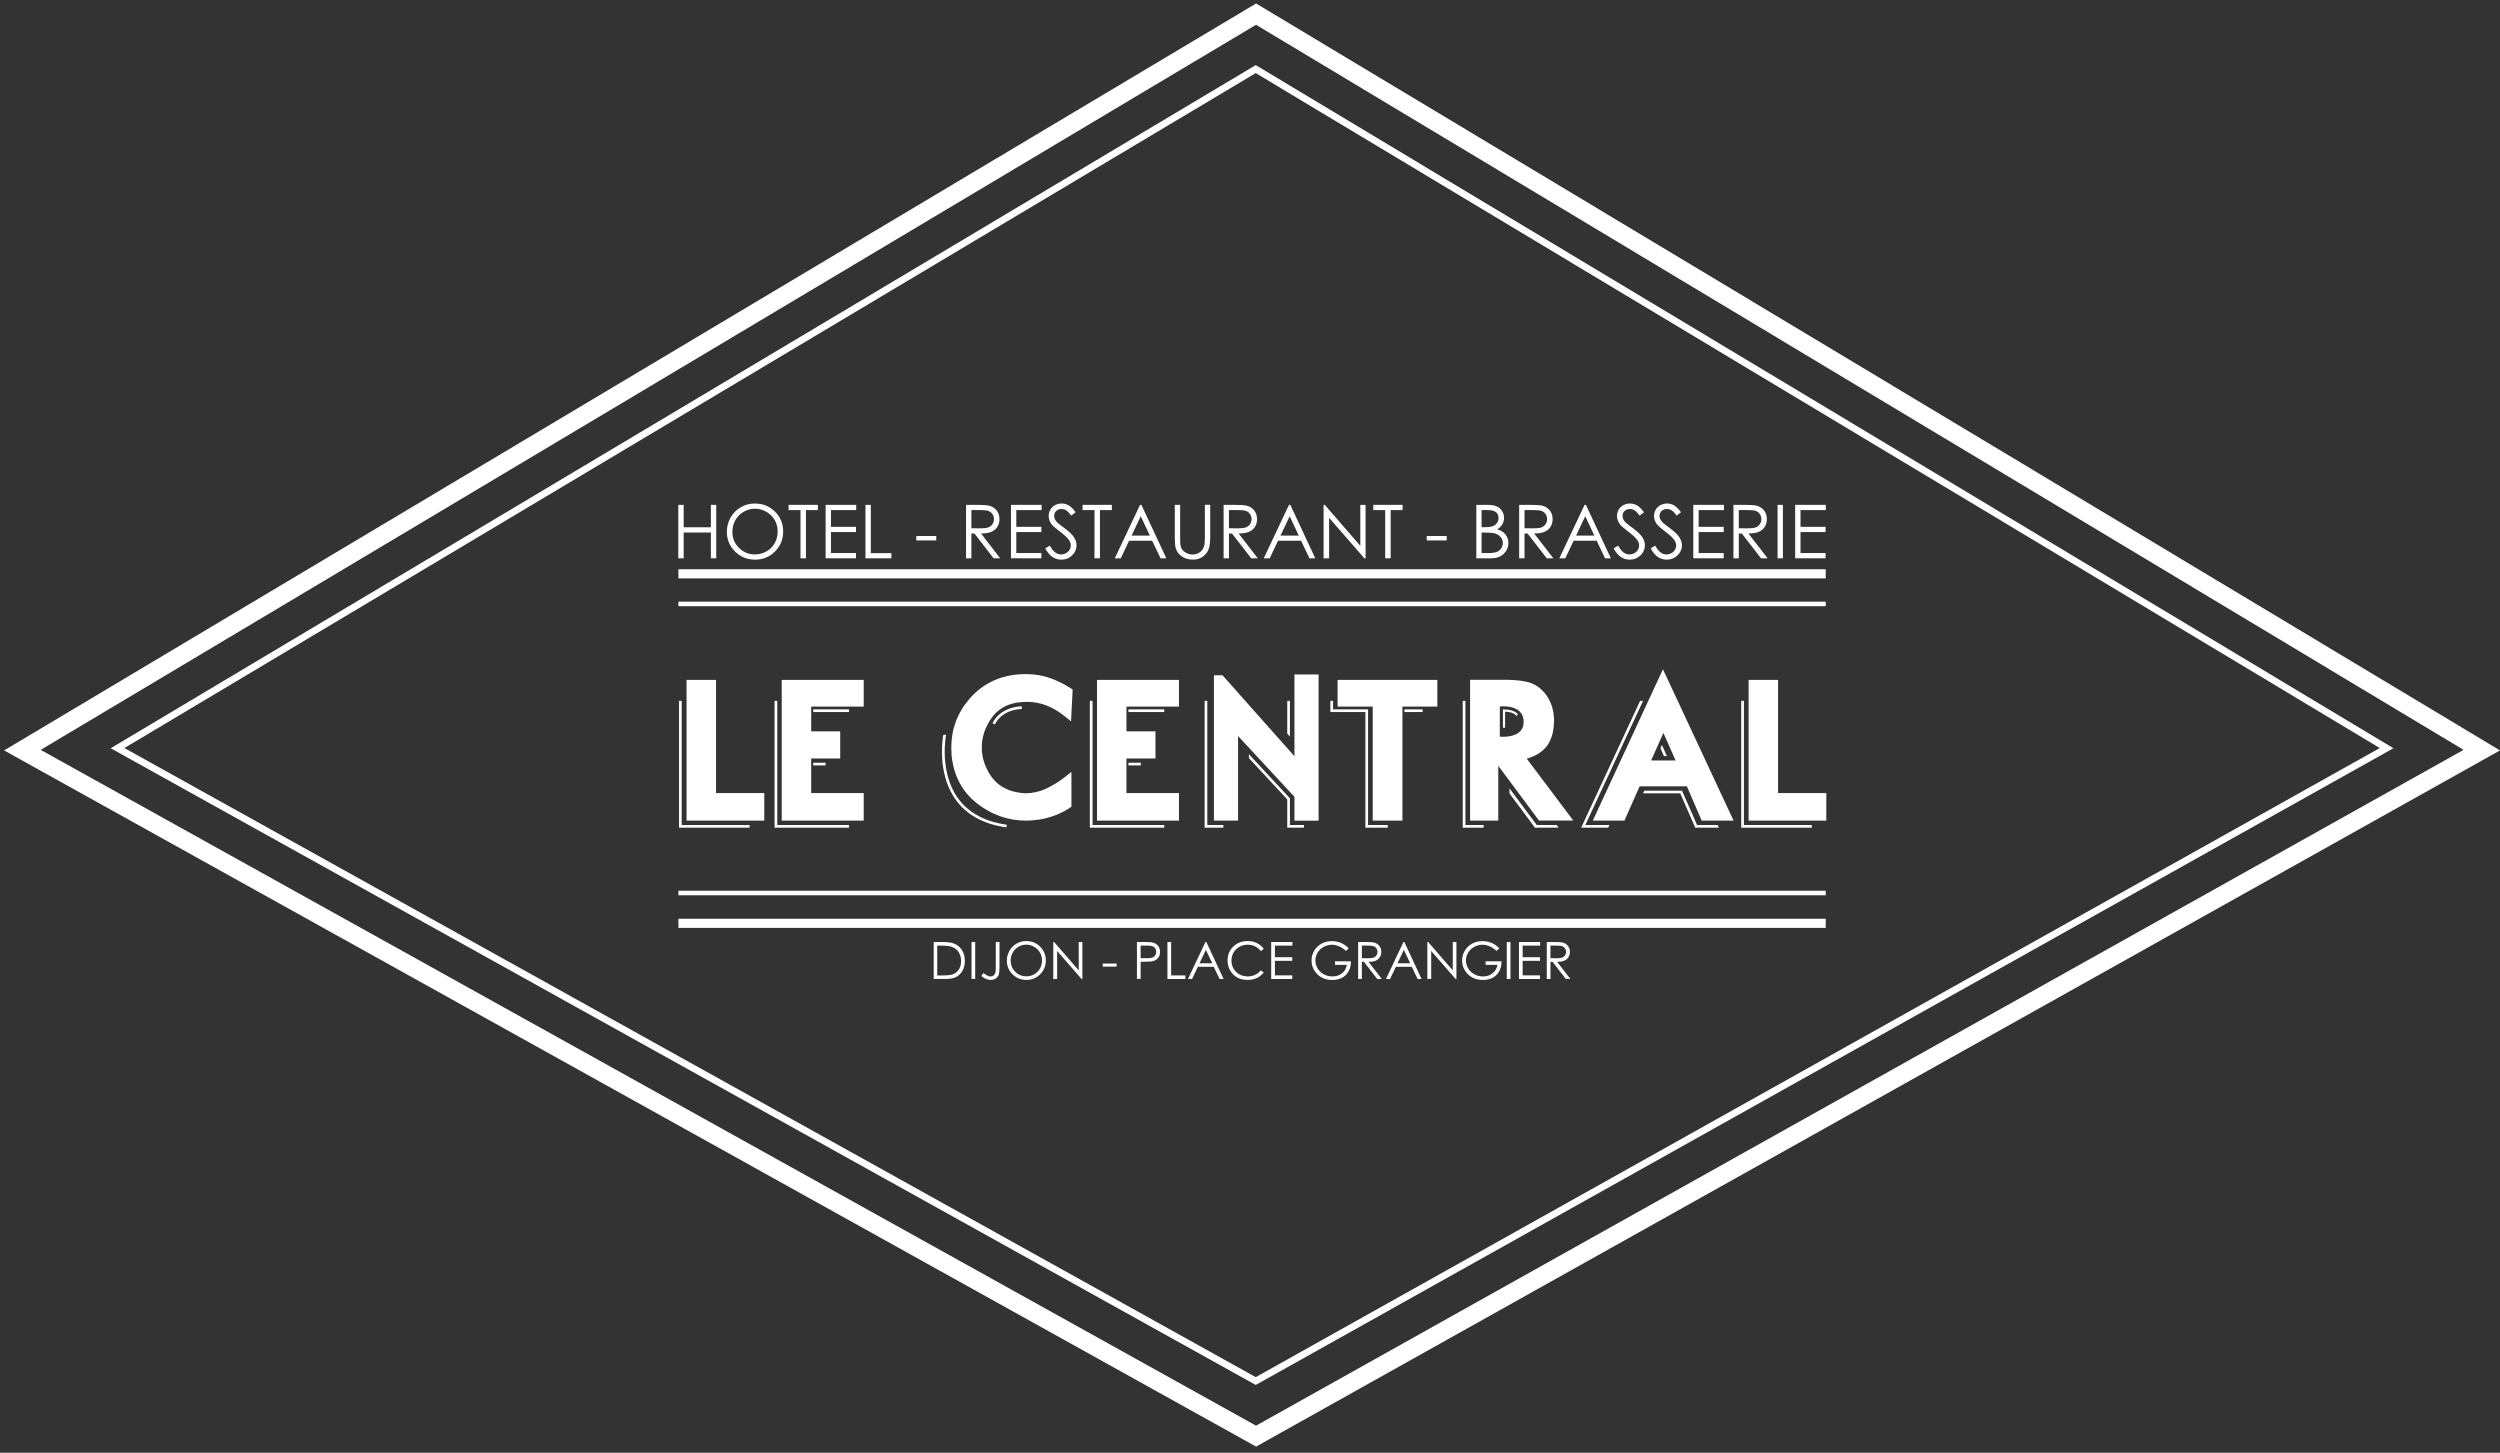 <?xml version="1.0" encoding="UTF-8"?> <svg xmlns="http://www.w3.org/2000/svg" width="370" height="215" viewBox="0 0 370 215" fill="none"><rect x="0" y="0" width="370" height="215" fill="#333333" stroke="none"/><path d="M100.391 74.718H101.182V78.038H105.212V74.718H106.003V82.629H105.212V78.813H101.182V82.629H100.391V74.718Z" fill="white"></path><path d="M111.69 74.519C112.89 74.519 113.891 74.918 114.699 75.719C115.507 76.52 115.909 77.504 115.909 78.671C115.909 79.837 115.507 80.811 114.702 81.619C113.897 82.427 112.914 82.829 111.757 82.829C110.601 82.829 109.594 82.427 108.786 81.625C107.978 80.821 107.575 79.85 107.575 78.711C107.575 77.951 107.758 77.247 108.126 76.598C108.495 75.949 108.995 75.442 109.631 75.073C110.266 74.705 110.953 74.522 111.693 74.522L111.69 74.519ZM111.727 75.29C111.142 75.29 110.588 75.442 110.063 75.746C109.539 76.05 109.13 76.463 108.836 76.977C108.542 77.494 108.393 78.069 108.393 78.704C108.393 79.644 108.718 80.439 109.37 81.085C110.023 81.734 110.807 82.055 111.727 82.055C112.339 82.055 112.91 81.906 113.431 81.609C113.951 81.311 114.36 80.905 114.655 80.388C114.949 79.871 115.094 79.296 115.094 78.667C115.094 78.038 114.949 77.47 114.655 76.963C114.36 76.456 113.951 76.05 113.417 75.743C112.886 75.439 112.322 75.286 111.727 75.286V75.29Z" fill="white"></path><path d="M116.71 75.493V74.718H121.044V75.493H119.28V82.629H118.475V75.493H116.71Z" fill="white"></path><path d="M122.19 74.719H126.724V75.493H122.982V77.971H126.69V78.745H122.982V81.852H126.69V82.626H122.19V74.715V74.719Z" fill="white"></path><path d="M128.09 74.718H128.881V81.865H131.924V82.629H128.09V74.718Z" fill="white"></path><path d="M135.612 79.33H138.57V79.986H135.612V79.33Z" fill="white"></path><path d="M142.976 74.718H144.551C145.43 74.718 146.025 74.756 146.336 74.827C146.806 74.935 147.188 75.165 147.482 75.52C147.776 75.875 147.922 76.307 147.922 76.825C147.922 77.257 147.82 77.633 147.617 77.961C147.415 78.285 147.124 78.535 146.749 78.701C146.373 78.867 145.853 78.955 145.19 78.958L148.033 82.629H147.056L144.21 78.958H143.763V82.629H142.972V74.718H142.976ZM143.767 75.493V78.184L145.129 78.194C145.657 78.194 146.049 78.143 146.302 78.042C146.556 77.94 146.752 77.781 146.894 77.562C147.036 77.342 147.107 77.095 147.107 76.821C147.107 76.547 147.036 76.314 146.891 76.098C146.745 75.881 146.559 75.726 146.326 75.631C146.093 75.537 145.704 75.493 145.163 75.493H143.767Z" fill="white"></path><path d="M149.622 74.719H154.156V75.493H150.413V77.971H154.122V78.745H150.413V81.852H154.122V82.626H149.622V74.715V74.719Z" fill="white"></path><path d="M154.704 81.156L155.376 80.753C155.85 81.625 156.397 82.058 157.016 82.058C157.28 82.058 157.53 81.997 157.763 81.872C157.997 81.747 158.172 81.582 158.294 81.375C158.416 81.166 158.477 80.946 158.477 80.713C158.477 80.449 158.389 80.189 158.21 79.932C157.963 79.58 157.51 79.157 156.854 78.664C156.195 78.167 155.782 77.805 155.623 77.582C155.343 77.21 155.204 76.804 155.204 76.372C155.204 76.027 155.285 75.712 155.451 75.432C155.616 75.148 155.85 74.925 156.147 74.762C156.445 74.6 156.773 74.519 157.124 74.519C157.496 74.519 157.844 74.61 158.169 74.796C158.494 74.982 158.835 75.32 159.197 75.814L158.551 76.304C158.253 75.909 158 75.652 157.79 75.523C157.581 75.398 157.351 75.334 157.104 75.334C156.783 75.334 156.523 75.432 156.32 75.624C156.117 75.817 156.015 76.057 156.015 76.341C156.015 76.514 156.053 76.679 156.124 76.842C156.195 77.004 156.326 77.18 156.516 77.369C156.621 77.47 156.959 77.734 157.537 78.16C158.223 78.667 158.69 79.117 158.947 79.509C159.2 79.905 159.329 80.3 159.329 80.699C159.329 81.274 159.112 81.771 158.676 82.193C158.24 82.616 157.713 82.829 157.087 82.829C156.607 82.829 156.171 82.701 155.779 82.444C155.39 82.187 155.028 81.757 154.697 81.156H154.704Z" fill="white"></path><path d="M160.221 75.493V74.718H164.555V75.493H162.791V82.629H161.986V75.493H160.221Z" fill="white"></path><path d="M168.927 74.718L172.615 82.629H171.76L170.516 80.026H167.108L165.874 82.629H164.991L168.727 74.718H168.92H168.927ZM168.829 76.402L167.473 79.266H170.178L168.829 76.402Z" fill="white"></path><path d="M173.869 74.719H174.661V79.492C174.661 80.06 174.671 80.412 174.691 80.55C174.732 80.861 174.823 81.122 174.965 81.331C175.107 81.541 175.33 81.717 175.627 81.859C175.925 82.001 176.226 82.072 176.527 82.072C176.787 82.072 177.037 82.014 177.281 81.906C177.521 81.794 177.72 81.642 177.882 81.443C178.045 81.247 178.163 81.007 178.237 80.726C178.292 80.527 178.319 80.114 178.319 79.489V74.715H179.11V79.489C179.11 80.195 179.042 80.767 178.903 81.203C178.765 81.639 178.491 82.018 178.075 82.339C177.663 82.663 177.159 82.822 176.571 82.822C175.932 82.822 175.387 82.67 174.931 82.366C174.475 82.062 174.17 81.659 174.015 81.156C173.917 80.848 173.869 80.293 173.869 79.489V74.715V74.719Z" fill="white"></path><path d="M181.098 74.718H182.673C183.552 74.718 184.147 74.756 184.458 74.827C184.928 74.935 185.31 75.165 185.604 75.52C185.898 75.875 186.044 76.307 186.044 76.825C186.044 77.257 185.942 77.633 185.739 77.961C185.537 78.285 185.246 78.535 184.871 78.701C184.495 78.867 183.975 78.955 183.312 78.958L186.155 82.629H185.178L182.332 78.958H181.885V82.629H181.094V74.718H181.098ZM181.889 75.493V78.184L183.251 78.194C183.779 78.194 184.167 78.143 184.421 78.042C184.674 77.94 184.871 77.781 185.013 77.562C185.155 77.342 185.226 77.095 185.226 76.821C185.226 76.547 185.155 76.314 185.009 76.098C184.867 75.881 184.678 75.726 184.445 75.631C184.211 75.537 183.823 75.493 183.282 75.493H181.885H181.889Z" fill="white"></path><path d="M190.97 74.718L194.658 82.629H193.803L192.559 80.026H189.151L187.917 82.629H187.034L190.77 74.718H190.963H190.97ZM190.872 76.402L189.516 79.266H192.22L190.872 76.402Z" fill="white"></path><path d="M195.892 82.629V74.718H196.064L201.328 80.784V74.718H202.106V82.629H201.93L196.707 76.639V82.629H195.889H195.892Z" fill="white"></path><path d="M203.249 75.493V74.718H207.583V75.493H205.818V82.629H205.01V75.493H203.245H203.249Z" fill="white"></path><path d="M211.156 79.33H214.115V79.986H211.156V79.33Z" fill="white"></path><path d="M218.499 74.718H220.058C220.687 74.718 221.167 74.793 221.505 74.942C221.843 75.09 222.107 75.32 222.303 75.628C222.499 75.936 222.597 76.28 222.597 76.656C222.597 77.007 222.512 77.328 222.34 77.616C222.168 77.903 221.917 78.14 221.586 78.319C221.995 78.458 222.313 78.623 222.536 78.813C222.759 79.002 222.932 79.228 223.053 79.496C223.175 79.763 223.239 80.053 223.239 80.364C223.239 81 223.006 81.534 222.543 81.974C222.08 82.413 221.458 82.633 220.673 82.633H218.499V74.722V74.718ZM219.274 75.493V78.025H219.727C220.278 78.025 220.68 77.974 220.94 77.873C221.201 77.771 221.404 77.609 221.556 77.389C221.708 77.169 221.782 76.923 221.782 76.656C221.782 76.294 221.657 76.01 221.404 75.804C221.15 75.597 220.748 75.493 220.193 75.493H219.277H219.274ZM219.274 78.823V81.855H220.254C220.832 81.855 221.255 81.798 221.525 81.686C221.796 81.575 222.012 81.395 222.174 81.156C222.337 80.915 222.418 80.655 222.418 80.374C222.418 80.023 222.303 79.715 222.073 79.455C221.843 79.191 221.525 79.015 221.126 78.917C220.856 78.853 220.389 78.819 219.72 78.819H219.274V78.823Z" fill="white"></path><path d="M224.842 74.718H226.417C227.296 74.718 227.891 74.756 228.202 74.827C228.672 74.935 229.054 75.165 229.348 75.52C229.643 75.875 229.788 76.307 229.788 76.825C229.788 77.257 229.686 77.633 229.484 77.961C229.281 78.285 228.993 78.535 228.615 78.701C228.239 78.867 227.719 78.955 227.056 78.958L229.899 82.629H228.922L226.076 78.958H225.63V82.629H224.838V74.718H224.842ZM225.633 75.493V78.184L226.995 78.194C227.523 78.194 227.912 78.143 228.165 78.042C228.419 77.94 228.615 77.781 228.757 77.562C228.899 77.342 228.97 77.095 228.97 76.821C228.97 76.547 228.899 76.314 228.753 76.098C228.611 75.881 228.422 75.726 228.189 75.631C227.956 75.537 227.567 75.493 227.026 75.493H225.63H225.633Z" fill="white"></path><path d="M234.717 74.718L238.406 82.629H237.55L236.306 80.026H232.898L231.664 82.629H230.782L234.518 74.718H234.71H234.717ZM234.616 76.402L233.26 79.266H235.965L234.616 76.402Z" fill="white"></path><path d="M238.815 81.156L239.487 80.753C239.961 81.625 240.508 82.058 241.127 82.058C241.394 82.058 241.641 81.997 241.874 81.872C242.108 81.747 242.283 81.582 242.405 81.375C242.527 81.166 242.588 80.946 242.588 80.713C242.588 80.449 242.496 80.189 242.321 79.932C242.074 79.58 241.621 79.157 240.965 78.664C240.306 78.167 239.897 77.805 239.734 77.582C239.454 77.21 239.315 76.804 239.315 76.372C239.315 76.027 239.396 75.712 239.562 75.432C239.728 75.148 239.957 74.925 240.258 74.762C240.556 74.6 240.884 74.519 241.235 74.519C241.607 74.519 241.955 74.61 242.28 74.796C242.605 74.982 242.946 75.32 243.311 75.814L242.665 76.304C242.368 75.909 242.114 75.652 241.905 75.523C241.695 75.398 241.469 75.334 241.218 75.334C240.901 75.334 240.64 75.432 240.437 75.624C240.235 75.817 240.133 76.057 240.133 76.341C240.133 76.514 240.17 76.679 240.241 76.842C240.312 77.004 240.444 77.18 240.634 77.369C240.738 77.47 241.076 77.734 241.655 78.16C242.337 78.667 242.811 79.117 243.064 79.509C243.318 79.905 243.446 80.3 243.446 80.699C243.446 81.274 243.23 81.771 242.794 82.193C242.358 82.616 241.827 82.829 241.205 82.829C240.725 82.829 240.289 82.701 239.897 82.444C239.504 82.187 239.146 81.757 238.815 81.156Z" fill="white"></path><path d="M244.298 81.156L244.971 80.753C245.444 81.625 245.992 82.058 246.611 82.058C246.878 82.058 247.125 81.997 247.358 81.872C247.591 81.747 247.767 81.582 247.889 81.375C248.01 81.166 248.071 80.946 248.071 80.713C248.071 80.449 247.983 80.189 247.804 79.932C247.557 79.58 247.104 79.157 246.448 78.664C245.789 78.167 245.38 77.805 245.218 77.582C244.937 77.21 244.799 76.804 244.799 76.372C244.799 76.027 244.88 75.712 245.045 75.432C245.211 75.148 245.444 74.925 245.742 74.762C246.039 74.6 246.367 74.519 246.719 74.519C247.091 74.519 247.439 74.61 247.764 74.796C248.088 74.982 248.43 75.32 248.791 75.814L248.146 76.304C247.848 75.909 247.595 75.652 247.385 75.523C247.175 75.398 246.949 75.334 246.699 75.334C246.381 75.334 246.117 75.432 245.918 75.624C245.715 75.817 245.613 76.057 245.613 76.341C245.613 76.514 245.651 76.679 245.722 76.842C245.793 77.004 245.924 77.18 246.114 77.369C246.219 77.47 246.557 77.734 247.135 78.16C247.818 78.667 248.288 79.117 248.545 79.509C248.798 79.905 248.927 80.3 248.927 80.699C248.927 81.274 248.71 81.771 248.274 82.193C247.838 82.616 247.311 82.829 246.685 82.829C246.205 82.829 245.769 82.701 245.377 82.444C244.985 82.187 244.626 81.757 244.295 81.156H244.298Z" fill="white"></path><path d="M250.607 74.719H255.141V75.493H251.398V77.971H255.107V78.745H251.398V81.852H255.107V82.626H250.607V74.715V74.719Z" fill="white"></path><path d="M256.55 74.718H258.126C259.005 74.718 259.6 74.756 259.911 74.827C260.381 74.935 260.763 75.165 261.057 75.52C261.351 75.875 261.496 76.307 261.496 76.825C261.496 77.257 261.395 77.633 261.192 77.961C260.989 78.285 260.699 78.535 260.323 78.701C259.948 78.867 259.427 78.955 258.765 78.958L261.608 82.629H260.631L257.788 78.958H257.341V82.629H256.55V74.718ZM257.341 75.493V78.184L258.704 78.194C259.231 78.194 259.624 78.143 259.874 78.042C260.127 77.94 260.323 77.781 260.465 77.562C260.607 77.342 260.678 77.095 260.678 76.821C260.678 76.547 260.607 76.314 260.462 76.098C260.32 75.881 260.131 75.726 259.897 75.631C259.664 75.537 259.275 75.493 258.734 75.493H257.341Z" fill="white"></path><path d="M263.079 74.718H263.87V82.629H263.079V74.718Z" fill="white"></path><path d="M265.685 74.719H270.219V75.493H266.476V77.971H270.185V78.745H266.476V81.852H270.185V82.626H265.685V74.715V74.719Z" fill="white"></path><path d="M138.188 144.89V139.417H139.324C140.143 139.417 140.738 139.484 141.106 139.613C141.637 139.799 142.053 140.12 142.35 140.58C142.648 141.04 142.8 141.584 142.8 142.22C142.8 142.767 142.682 143.251 142.445 143.667C142.208 144.082 141.901 144.39 141.522 144.589C141.143 144.789 140.612 144.887 139.93 144.887H138.188V144.89ZM138.712 144.373H139.345C140.102 144.373 140.626 144.326 140.92 144.231C141.333 144.096 141.657 143.856 141.89 143.508C142.127 143.159 142.242 142.733 142.242 142.23C142.242 141.702 142.114 141.249 141.86 140.877C141.603 140.502 141.248 140.245 140.792 140.107C140.45 140.002 139.886 139.951 139.098 139.951H138.712V144.373Z" fill="white"></path><path d="M143.784 139.417H144.331V144.89H143.784V139.417Z" fill="white"></path><path d="M147.377 139.417H147.925V143.112C147.925 143.68 147.881 144.076 147.793 144.299C147.705 144.522 147.557 144.698 147.354 144.83C147.148 144.961 146.897 145.029 146.607 145.029C146.387 145.029 146.167 144.985 145.954 144.901C145.741 144.816 145.501 144.664 145.241 144.448L145.532 144.011C145.819 144.211 146.056 144.353 146.245 144.434C146.37 144.488 146.492 144.515 146.61 144.515C146.766 144.515 146.908 144.468 147.036 144.373C147.164 144.278 147.252 144.153 147.303 143.998C147.354 143.842 147.377 143.538 147.377 143.088V139.41V139.417Z" fill="white"></path><path d="M151.864 139.278C152.692 139.278 153.389 139.555 153.946 140.11C154.504 140.664 154.785 141.344 154.785 142.152C154.785 142.96 154.508 143.633 153.95 144.191C153.392 144.748 152.712 145.029 151.911 145.029C151.11 145.029 150.413 144.752 149.856 144.197C149.298 143.643 149.017 142.97 149.017 142.179C149.017 141.652 149.146 141.165 149.399 140.715C149.653 140.265 150.001 139.914 150.44 139.66C150.88 139.407 151.353 139.278 151.867 139.278H151.864ZM151.887 139.809C151.482 139.809 151.1 139.914 150.735 140.127C150.373 140.336 150.089 140.62 149.886 140.979C149.683 141.337 149.582 141.736 149.582 142.176C149.582 142.828 149.808 143.376 150.258 143.825C150.708 144.275 151.252 144.498 151.887 144.498C152.313 144.498 152.706 144.397 153.067 144.191C153.429 143.984 153.71 143.704 153.913 143.345C154.115 142.987 154.217 142.591 154.217 142.152C154.217 141.712 154.115 141.324 153.913 140.972C153.71 140.62 153.426 140.34 153.057 140.13C152.689 139.921 152.3 139.812 151.887 139.812V139.809Z" fill="white"></path><path d="M155.887 144.89V139.417H156.005L159.65 143.612V139.417H160.191V144.89H160.069L156.455 140.746V144.89H155.89H155.887Z" fill="white"></path><path d="M163.206 142.605H165.252V143.058H163.206V142.605Z" fill="white"></path><path d="M168.267 139.417H169.359C169.985 139.417 170.408 139.444 170.624 139.498C170.935 139.576 171.192 139.735 171.391 139.971C171.591 140.211 171.689 140.512 171.689 140.874C171.689 141.236 171.591 141.54 171.398 141.777C171.205 142.013 170.938 142.172 170.597 142.253C170.347 142.314 169.883 142.341 169.204 142.341H168.815V144.887H168.267V139.414V139.417ZM168.815 139.951V141.807L169.741 141.817C170.117 141.817 170.391 141.783 170.563 141.716C170.735 141.648 170.874 141.537 170.972 141.385C171.07 141.232 171.121 141.063 171.121 140.874C171.121 140.685 171.07 140.522 170.972 140.37C170.874 140.218 170.742 140.11 170.58 140.046C170.418 139.981 170.151 139.948 169.782 139.948H168.815V139.951Z" fill="white"></path><path d="M172.781 139.417H173.329V144.363H175.435V144.89H172.781V139.417Z" fill="white"></path><path d="M178.538 139.417L181.091 144.89H180.499L179.637 143.088H177.281L176.429 144.89H175.82L178.406 139.417H178.542H178.538ZM178.471 140.58L177.534 142.561H179.407L178.474 140.58H178.471Z" fill="white"></path><path d="M187.038 140.431L186.605 140.762C186.365 140.451 186.081 140.218 185.746 140.056C185.411 139.897 185.046 139.816 184.647 139.816C184.211 139.816 183.806 139.921 183.434 140.13C183.062 140.34 182.774 140.62 182.568 140.975C182.362 141.33 182.261 141.726 182.261 142.169C182.261 142.835 182.49 143.393 182.947 143.839C183.407 144.285 183.981 144.508 184.678 144.508C185.445 144.508 186.084 144.207 186.602 143.609L187.034 143.937C186.76 144.285 186.422 144.552 186.013 144.742C185.604 144.931 185.148 145.026 184.644 145.026C183.687 145.026 182.93 144.708 182.379 144.069C181.916 143.531 181.682 142.882 181.682 142.118C181.682 141.317 181.963 140.641 182.528 140.096C183.089 139.549 183.792 139.275 184.641 139.275C185.151 139.275 185.614 139.376 186.027 139.579C186.439 139.782 186.774 140.066 187.038 140.431Z" fill="white"></path><path d="M188.14 139.417H191.277V139.951H188.687V141.668H191.254V142.203H188.687V144.353H191.254V144.89H188.14V139.417Z" fill="white"></path><path d="M199.614 140.336L199.192 140.739C198.887 140.438 198.553 140.211 198.188 140.056C197.822 139.9 197.471 139.823 197.126 139.823C196.697 139.823 196.288 139.927 195.899 140.14C195.51 140.35 195.209 140.637 194.996 140.999C194.783 141.361 194.675 141.743 194.675 142.145C194.675 142.548 194.786 142.95 195.006 143.318C195.226 143.69 195.53 143.981 195.922 144.194C196.311 144.407 196.737 144.512 197.204 144.512C197.768 144.512 198.242 144.353 198.634 144.035C199.023 143.717 199.253 143.305 199.327 142.801H197.582V142.274H199.942C199.939 143.119 199.685 143.792 199.188 144.289C198.691 144.786 198.025 145.036 197.194 145.036C196.179 145.036 195.378 144.691 194.79 144.001C194.337 143.47 194.107 142.859 194.107 142.159C194.107 141.641 194.235 141.158 194.499 140.712C194.759 140.265 195.118 139.917 195.571 139.664C196.024 139.414 196.538 139.285 197.112 139.285C197.576 139.285 198.012 139.37 198.424 139.535C198.833 139.701 199.232 139.971 199.621 140.34L199.614 140.336Z" fill="white"></path><path d="M221.901 140.336L221.478 140.739C221.174 140.438 220.839 140.211 220.474 140.056C220.109 139.9 219.757 139.823 219.412 139.823C218.983 139.823 218.574 139.927 218.185 140.14C217.796 140.35 217.495 140.637 217.282 140.999C217.069 141.361 216.961 141.743 216.961 142.145C216.961 142.548 217.073 142.95 217.292 143.318C217.512 143.69 217.817 143.981 218.209 144.194C218.597 144.407 219.023 144.512 219.49 144.512C220.055 144.512 220.528 144.353 220.92 144.035C221.309 143.717 221.539 143.305 221.613 142.801H219.869V142.274H222.228C222.225 143.119 221.972 143.792 221.475 144.289C220.978 144.786 220.312 145.036 219.48 145.036C218.466 145.036 217.664 144.691 217.076 144.001C216.623 143.47 216.393 142.859 216.393 142.159C216.393 141.641 216.522 141.158 216.785 140.712C217.046 140.265 217.404 139.917 217.857 139.664C218.31 139.414 218.824 139.285 219.399 139.285C219.862 139.285 220.298 139.37 220.71 139.535C221.12 139.701 221.518 139.971 221.907 140.34L221.901 140.336Z" fill="white"></path><path d="M201.011 139.417H202.099C202.708 139.417 203.12 139.441 203.333 139.491C203.658 139.566 203.921 139.725 204.128 139.971C204.33 140.215 204.432 140.516 204.432 140.874C204.432 141.172 204.361 141.435 204.222 141.662C204.084 141.888 203.881 142.057 203.62 142.176C203.36 142.291 203.002 142.351 202.542 142.351L204.51 144.894H203.833L201.866 142.351H201.555V144.894H201.007V139.42L201.011 139.417ZM201.558 139.951V141.814L202.501 141.821C202.867 141.821 203.137 141.787 203.313 141.716C203.489 141.645 203.624 141.537 203.722 141.381C203.82 141.229 203.871 141.057 203.871 140.871C203.871 140.685 203.82 140.519 203.722 140.37C203.624 140.222 203.492 140.113 203.33 140.049C203.167 139.985 202.9 139.951 202.525 139.951H201.558Z" fill="white"></path><path d="M207.843 139.417L210.396 144.89H209.804L208.942 143.088H206.585L205.734 144.89H205.125L207.711 139.417H207.847H207.843ZM207.772 140.58L206.832 142.561H208.705L207.772 140.58Z" fill="white"></path><path d="M211.248 144.89V139.417H211.366L215.01 143.612V139.417H215.551V144.89H215.43L211.816 140.746V144.89H211.251H211.248Z" fill="white"></path><path d="M223.003 139.417H223.55V144.89H223.003V139.417Z" fill="white"></path><path d="M224.805 139.417H227.942V139.951H225.352V141.668H227.922V142.203H225.352V144.353H227.922V144.89H224.808V139.417H224.805Z" fill="white"></path><path d="M228.919 139.417H230.011C230.62 139.417 231.032 139.441 231.245 139.491C231.57 139.566 231.833 139.725 232.04 139.971C232.242 140.215 232.344 140.516 232.344 140.874C232.344 141.172 232.273 141.435 232.134 141.662C231.996 141.888 231.793 142.057 231.532 142.176C231.272 142.291 230.914 142.351 230.454 142.351L232.422 144.894H231.745L229.778 142.351H229.47V144.894H228.922V139.42L228.919 139.417ZM229.467 139.951V141.814L230.41 141.821C230.775 141.821 231.046 141.787 231.221 141.716C231.397 141.645 231.532 141.537 231.63 141.381C231.729 141.229 231.779 141.057 231.779 140.871C231.779 140.685 231.729 140.519 231.63 140.37C231.532 140.222 231.401 140.113 231.238 140.049C231.076 139.985 230.809 139.951 230.434 139.951H229.467Z" fill="white"></path><path d="M185.898 214.095L0.61 111.062L185.902 0.517L370 111.062L185.902 214.095H185.898ZM6.026 110.981L185.895 210.999L364.608 110.981L185.895 3.667L6.026 110.981Z" fill="white"></path><path d="M185.848 204.974L185.601 204.835L16.381 110.741L17.135 110.291L185.848 9.635L186.108 9.79L354.229 110.741L353.464 111.167L185.848 204.974ZM18.413 110.71L185.848 203.814L352.207 110.71L185.848 10.818L18.413 110.71Z" fill="white"></path><path d="M270.205 89.043H100.408V89.719H270.205V89.043Z" fill="white"></path><path d="M270.205 84.249H100.408V85.601H270.205V84.249Z" fill="white"></path><path d="M270.205 135.975H100.408V137.327H270.205V135.975Z" fill="white"></path><path d="M270.205 131.827H100.408V132.503H270.205V131.827Z" fill="white"></path><path d="M110.939 122.499H100.496V103.726H100.891V122.104H110.939V122.499Z" fill="white"></path><path d="M268.143 122.499H257.703V103.726H258.099V122.104H268.143V122.499Z" fill="white"></path><path d="M125.656 122.499H114.638V103.726H115.037V122.104H125.656V122.499Z" fill="white"></path><path d="M122.18 112.884H120.355V113.28H122.18V112.884Z" fill="white"></path><path d="M125.656 104.987H120.355V105.382H125.656V104.987Z" fill="white"></path><path d="M148.939 122.452C145.552 121.979 143.016 120.579 141.404 118.3C138.537 114.247 139.598 108.804 139.612 108.75H140.017C140.007 108.8 138.963 114.159 141.731 118.074C143.28 120.261 145.724 121.6 148.997 122.06L148.943 122.452H148.939Z" fill="white"></path><path d="M147.232 107.211L146.88 107.029C148.212 104.469 151.194 104.544 151.228 104.544L151.215 104.939C151.181 104.939 148.446 104.879 147.232 107.211Z" fill="white"></path><path d="M219.575 122.499H216.484V103.726H216.883V122.104H219.575V122.499Z" fill="white"></path><path d="M202.474 122.104V104.987H197.295V103.726H196.896V105.382H202.079V122.499H205.382V122.104H202.474Z" fill="white"></path><path d="M238.013 122.499H234.011L242.736 103.726H243.176L234.622 122.104H238.193L238.013 122.499Z" fill="white"></path><path d="M113.113 121.451H101.612V100.625H105.973V117.374H113.11V121.451H113.113Z" fill="white"></path><path d="M127.83 121.451H115.696V100.625H127.83V104.574H120.057V108.239H124.351V112.252H120.057V117.374H127.83V121.451Z" fill="white"></path><path d="M174.488 121.451H162.354V100.625H174.488V104.574H166.716V108.239H171.009V112.252H166.716V117.374H174.488V121.451Z" fill="white"></path><path d="M151.82 121.451C149.179 121.451 146.738 120.586 144.568 118.882C142.37 117.158 141.109 114.734 140.822 111.681V111.623V111.194C140.802 111.099 140.792 111.001 140.792 110.893V110.639C140.792 107.904 141.704 105.467 143.506 103.398C145.312 101.322 147.651 100.125 150.461 99.834H150.522C150.552 99.834 150.582 99.828 150.613 99.824C150.697 99.811 150.772 99.804 150.833 99.801C151.035 99.78 151.235 99.77 151.428 99.77H151.921C153.101 99.77 154.244 99.956 155.319 100.325C156.374 100.686 157.432 101.204 158.46 101.859L158.75 102.045L158.517 106.768L157.604 106.025C156.746 105.328 155.84 104.787 154.906 104.419C153.987 104.057 153.003 103.874 151.982 103.874C151.752 103.874 151.509 103.885 151.252 103.905C151.002 103.925 150.731 103.956 150.447 103.996C148.838 104.284 147.617 105.031 146.742 106.271C145.853 107.536 145.369 108.895 145.312 110.315V111.021C145.39 112.31 145.819 113.577 146.593 114.754C147.357 115.913 148.425 116.684 149.866 117.11C149.998 117.144 150.156 117.178 150.312 117.208C150.478 117.239 150.657 117.276 150.843 117.317L151.323 117.377C151.468 117.394 151.614 117.404 151.759 117.404C152.81 117.404 153.828 117.178 154.792 116.732C155.792 116.268 156.739 115.684 157.608 114.997L158.571 114.233V119.396L158.304 119.575C157.635 120.021 156.915 120.39 156.168 120.667C155.431 120.941 154.677 121.15 153.923 121.282C153.547 121.33 153.203 121.367 152.861 121.401C152.506 121.434 152.155 121.451 151.823 121.451H151.82Z" fill="white"></path><path d="M270.293 121.451H258.795V100.625H263.156V117.374H270.293V121.451Z" fill="white"></path><path d="M207.556 121.451H203.164V104.574H197.961V100.625H212.728V104.574H207.559V121.451H207.556Z" fill="white"></path><path d="M225.957 112.276C227.141 111.948 228.07 111.403 228.733 110.656C229.568 109.713 229.994 108.347 229.994 106.599V106.298C229.994 106.177 229.981 106.055 229.957 105.94C229.906 105.277 229.744 104.618 229.47 103.972C229.186 103.303 228.78 102.698 228.263 102.181C227.638 101.555 226.907 101.139 226.093 100.943C225.356 100.767 224.592 100.666 223.821 100.642C223.594 100.619 223.381 100.609 223.178 100.609H217.573V121.451H221.745V113.337L227.766 121.434H232.841L225.954 112.276H225.957ZM221.968 109.02L221.975 104.557C221.975 104.557 225.504 104.125 225.504 106.85C225.504 109.409 221.968 109.02 221.968 109.02Z" fill="white"></path><path d="M256.567 121.451H251.848L249.66 116.377H242.665L240.414 121.451H235.735L246.117 99.05L256.571 121.451H256.567ZM244.369 112.553H247.99L246.185 108.472L244.366 112.553H244.369Z" fill="white"></path><path d="M183.234 121.451H179.661V99.939H180.929L191.578 111.924V99.824H195.152V121.455H191.578V117.928L183.234 108.932V121.455V121.451Z" fill="white"></path><path d="M222.752 107.705V105.321C223.591 105.359 224.159 105.582 224.463 105.984L224.642 105.69C224.145 105.139 223.27 104.994 222.496 104.994C222.475 104.994 222.455 104.994 222.435 104.994V107.705H222.752Z" fill="white"></path><path d="M245.965 110.261L246.699 111.894H246.259L245.752 110.737L245.965 110.261Z" fill="white"></path><path d="M172.314 122.499H161.296V103.726H161.695V122.104H172.314V122.499Z" fill="white"></path><path d="M168.839 112.884H167.013V113.28H168.839V112.884Z" fill="white"></path><path d="M172.314 104.987H167.013V105.382H172.314V104.987Z" fill="white"></path><path d="M178.68 103.726H178.285V122.499H181.057V122.104H178.68V103.726Z" fill="white"></path><path d="M190.909 122.104V118.152L184.837 111.62V112.201L190.513 118.314V122.499H192.978V122.104H190.909Z" fill="white"></path><path d="M190.909 109.017V103.726H190.513V108.584L190.909 109.017Z" fill="white"></path><path d="M210.555 104.987H207.853V105.382H210.555V104.987Z" fill="white"></path><path d="M251.165 122.104L248.937 117.019H243.352L243.176 117.415H248.676L250.898 122.499H254.4L254.218 122.104H251.165Z" fill="white"></path><path d="M227.442 122.104L223.408 116.684V117.431L227.171 122.499H230.677L230.38 122.104H227.442Z" fill="white"></path></svg> 